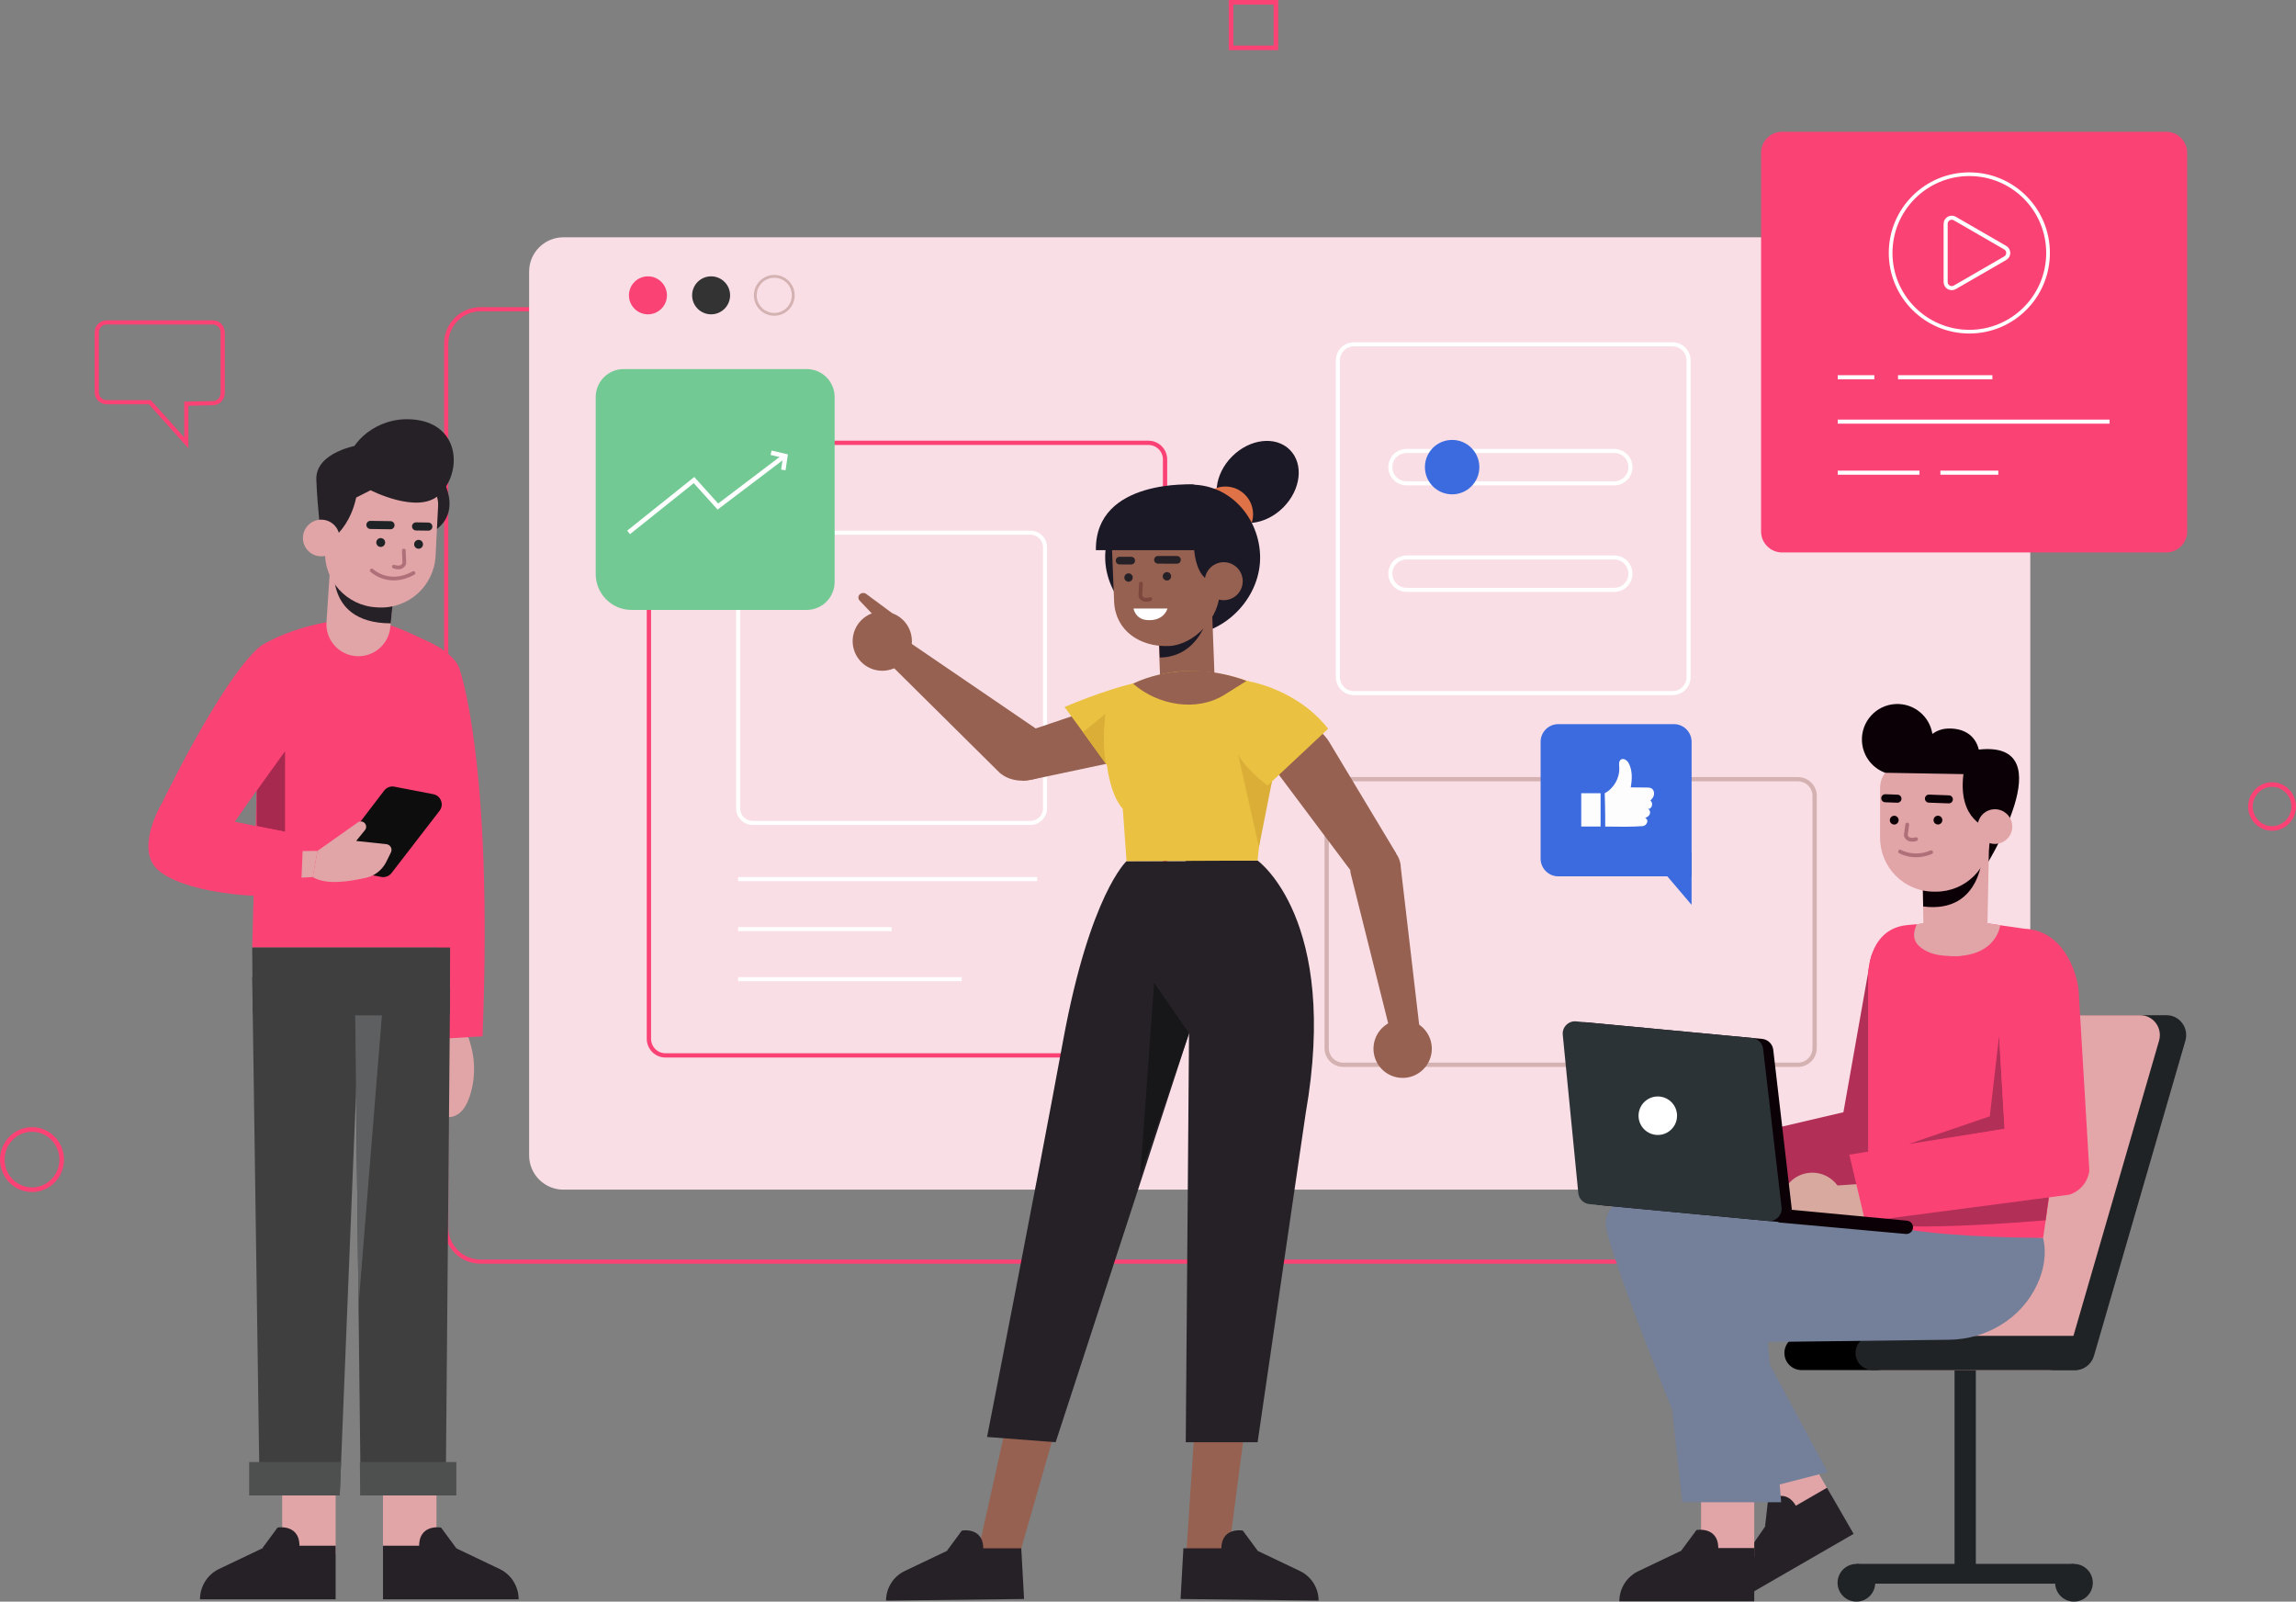 <?xml version="1.0" encoding="utf-8"?>
<!-- Generator: Adobe Illustrator 15.0.0, SVG Export Plug-In . SVG Version: 6.00 Build 0)  -->
<!DOCTYPE svg PUBLIC "-//W3C//DTD SVG 1.1//EN" "http://www.w3.org/Graphics/SVG/1.1/DTD/svg11.dtd">
<svg version="1.1" id="Layer_1" xmlns="http://www.w3.org/2000/svg" xmlns:xlink="http://www.w3.org/1999/xlink" x="0px" y="0px"
	 width="244.352px" height="170.42px" viewBox="0 0 244.352 170.42" enable-background="new 0 0 244.352 170.42"
	 xml:space="preserve">
<rect x="0" y="0" width="244.352" height="170.42" fill="#808080" stroke="none"/>
<g>
	<path fill="none" stroke="#FB4275" stroke-width="0.443" stroke-miterlimit="10" d="M203.599,134.242H51.14
		c-2.018,0-3.652-1.636-3.652-3.652V36.558c0-2.017,1.634-3.652,3.652-3.652h152.459c2.018,0,3.651,1.635,3.651,3.652v94.032
		C207.25,132.606,205.616,134.242,203.599,134.242z"/>
	<path fill="#F9DEE6" d="M212.422,126.584H59.963c-2.017,0-3.651-1.635-3.651-3.652V28.9c0-2.017,1.635-3.651,3.651-3.651h152.459
		c2.018,0,3.652,1.634,3.652,3.651v94.032C216.074,124.949,214.439,126.584,212.422,126.584"/>
	<path fill="#FB4275" d="M70.979,31.425c0,1.116-0.905,2.021-2.021,2.021c-1.117,0-2.022-0.905-2.022-2.021
		c0-1.116,0.905-2.021,2.022-2.021C70.073,29.404,70.979,30.309,70.979,31.425"/>
	<path fill="#333333" d="M77.701,31.425c0,1.116-0.905,2.021-2.021,2.021c-1.117,0-2.021-0.905-2.021-2.021
		c0-1.116,0.904-2.021,2.021-2.021C76.796,29.404,77.701,30.309,77.701,31.425"/>
	<circle fill="none" stroke="#D5B2B2" stroke-width="0.303" stroke-miterlimit="10" cx="82.403" cy="31.425" r="2.021"/>
	<path fill="none" stroke="#D5B2B2" stroke-width="0.457" stroke-miterlimit="10" d="M191.351,113.298h-48.393
		c-0.977,0-1.768-0.792-1.768-1.77V84.681c0-0.976,0.791-1.768,1.768-1.768h48.393c0.978,0,1.77,0.792,1.77,1.768v26.848
		C193.12,112.506,192.328,113.298,191.351,113.298z"/>
	<path fill="none" stroke="#FB4275" stroke-width="0.457" stroke-miterlimit="10" d="M122.221,112.298H70.828
		c-0.977,0-1.769-0.792-1.769-1.77v-61.64c0-0.977,0.792-1.768,1.769-1.768h51.393c0.978,0,1.77,0.791,1.77,1.767v61.641
		C123.99,111.506,123.198,112.298,122.221,112.298z"/>
	<path fill="none" stroke="#FFFFFF" stroke-width="0.433" stroke-miterlimit="10" d="M109.668,87.562H80.106
		c-0.855,0-1.549-0.694-1.549-1.549V58.233c0-0.856,0.693-1.55,1.549-1.55h29.562c0.855,0,1.55,0.694,1.55,1.55v27.779
		C111.218,86.867,110.523,87.562,109.668,87.562z"/>
	<line fill="none" stroke="#FFFFFF" stroke-width="0.433" stroke-miterlimit="10" x1="78.557" y1="93.54" x2="110.379" y2="93.54"/>
	
		<line fill="none" stroke="#FFFFFF" stroke-width="0.433" stroke-miterlimit="10" x1="78.557" y1="98.863" x2="94.887" y2="98.863"/>
	
		<line fill="none" stroke="#FFFFFF" stroke-width="0.433" stroke-miterlimit="10" x1="78.557" y1="104.187" x2="102.347" y2="104.187"/>
	<path fill="none" stroke="#FFFFFF" stroke-width="0.433" stroke-miterlimit="10" d="M177.996,73.751h-33.903
		c-0.945,0-1.712-0.766-1.712-1.711V38.349c0-0.946,0.767-1.712,1.712-1.712h33.903c0.945,0,1.712,0.766,1.712,1.712V72.04
		C179.708,72.985,178.941,73.751,177.996,73.751z"/>
	<path fill="none" stroke="#FFFFFF" stroke-width="0.433" stroke-miterlimit="10" d="M171.798,62.761h-22.109
		c-0.952,0-1.723-0.771-1.723-1.722c0-0.95,0.771-1.721,1.723-1.721h22.109c0.951,0,1.723,0.771,1.723,1.721
		C173.521,61.99,172.749,62.761,171.798,62.761z"/>
	<path fill="none" stroke="#FFFFFF" stroke-width="0.433" stroke-miterlimit="10" d="M171.798,51.427h-22.109
		c-0.952,0-1.723-0.771-1.723-1.722s0.771-1.722,1.723-1.722h22.109c0.951,0,1.723,0.771,1.723,1.722S172.749,51.427,171.798,51.427
		z"/>
	<path fill="#3C6BE0" d="M157.439,49.705c0,1.599-1.296,2.895-2.896,2.895c-1.599,0-2.896-1.296-2.896-2.895
		c0-1.599,1.297-2.896,2.896-2.896C156.144,46.809,157.439,48.106,157.439,49.705"/>
	<path fill="none" stroke="#FB4275" stroke-width="0.443" stroke-miterlimit="10" d="M22.652,34.31H11.344
		c-0.579,0-1.049,0.476-1.049,1.063v6.36c0,0.588,0.47,1.064,1.049,1.064h4.608l3.874,4.322v-4.165l2.847-0.058
		c0.571-0.011,1.028-0.484,1.028-1.063v-6.46C23.701,34.786,23.231,34.31,22.652,34.31z"/>
	<ellipse fill="none" stroke="#FB4275" stroke-width="0.49" stroke-miterlimit="10" cx="3.406" cy="123.386" rx="3.16" ry="3.205"/>
	
		<ellipse fill="none" stroke="#FB4275" stroke-width="0.49" stroke-miterlimit="10" cx="241.805" cy="85.816" rx="2.302" ry="2.335"/>
	
		<rect x="131.012" y="0.245" fill="none" stroke="#FB4275" stroke-width="0.49" stroke-miterlimit="10" width="4.778" height="4.847"/>
	<path fill="#3C6BE0" d="M165.842,93.245h14.186V78.932c0-1.039-0.844-1.881-1.883-1.881h-12.303c-1.039,0-1.882,0.842-1.882,1.881
		v12.432C163.96,92.403,164.803,93.245,165.842,93.245"/>
	<polygon fill="#3C6BE0" points="180.026,90.633 180.026,96.279 175.223,90.633 	"/>
	<path fill="#FDFDFD" d="M170.835,87.949c1.362,0.023,2.741,0.042,3.993-0.045c0.398-0.027,0.739-0.657,0.258-0.856
		c0.203-0.104,0.408-0.204,0.497-0.432c0.083-0.214-0.018-0.506-0.241-0.562c0.473,0.117,0.658-0.632,0.29-0.875
		c0.195-0.166,0.357-0.385,0.398-0.638s-0.063-0.538-0.287-0.661c-0.147-0.08-0.323-0.083-0.491-0.084
		c-0.565-0.005-1.133-0.009-1.699-0.013c0.153-0.887,0.199-1.853-0.251-2.631c-0.136-0.234-0.5-0.515-0.789-0.335
		c-0.271,0.169-0.196,0.59-0.183,0.855c0.057,1.102-0.571,2.211-1.545,2.731C170.785,84.403,170.851,86.751,170.835,87.949"/>
	<rect x="168.283" y="84.403" fill="#FDFDFD" width="2.059" height="3.543"/>
	<path fill="#73C994" d="M85.847,64.899H67.214c-2.107,0-3.815-1.708-3.815-3.816V42.248c0-1.645,1.333-2.978,2.978-2.978h19.471
		c1.646,0,2.979,1.333,2.979,2.978v19.673C88.825,63.566,87.492,64.899,85.847,64.899"/>
	<polyline fill="none" stroke="#FFFFFF" stroke-width="0.478" stroke-miterlimit="10" points="66.897,56.652 73.861,51.083 
		76.4,53.9 83.387,48.604 	"/>
	<polyline fill="none" stroke="#FFFFFF" stroke-width="0.478" stroke-miterlimit="10" points="82.063,48.173 83.584,48.527 
		83.367,50.004 	"/>
	<path fill="#FB4275" d="M230.533,58.783h-40.874c-1.234,0-2.237-1.001-2.237-2.237V16.256c0-1.235,1.003-2.236,2.237-2.236h40.874
		c1.235,0,2.236,1.001,2.236,2.236v40.289C232.77,57.782,231.769,58.783,230.533,58.783"/>
	
		<line fill="none" stroke="#FFFFFF" stroke-width="0.433" stroke-miterlimit="10" x1="201.997" y1="40.14" x2="212.039" y2="40.14"/>
	
		<line fill="none" stroke="#FFFFFF" stroke-width="0.433" stroke-miterlimit="10" x1="195.58" y1="44.863" x2="224.514" y2="44.863"/>
	
		<line fill="none" stroke="#FFFFFF" stroke-width="0.433" stroke-miterlimit="10" x1="195.58" y1="50.295" x2="204.284" y2="50.295"/>
	
		<line fill="none" stroke="#FFFFFF" stroke-width="0.433" stroke-miterlimit="10" x1="206.506" y1="50.295" x2="212.668" y2="50.295"/>
	<line fill="none" stroke="#FFFFFF" stroke-width="0.433" stroke-miterlimit="10" x1="195.58" y1="40.14" x2="199.477" y2="40.14"/>
	<path fill="none" stroke="#FFFFFF" stroke-width="0.433" stroke-miterlimit="10" d="M207.065,23.816v6.195
		c0,0.5,0.54,0.812,0.975,0.562l5.363-3.097c0.434-0.25,0.434-0.874,0-1.124l-5.363-3.098
		C207.605,23.004,207.065,23.316,207.065,23.816z"/>
	<circle fill="none" stroke="#FFFFFF" stroke-width="0.393" stroke-miterlimit="10" cx="209.587" cy="26.914" r="8.377"/>
	<path d="M208.984,145.783h-17.259c-1.005,0-1.82-0.815-1.82-1.82c0-1.006,0.815-1.821,1.82-1.821h17.259
		c1.005,0,1.82,0.815,1.82,1.821C210.805,144.968,209.989,145.783,208.984,145.783"/>
	<rect x="197.568" y="166.405" fill="#1F2326" width="23.156" height="2.104"/>
	<path fill="#1F2326" d="M199.544,168.087c0.183,1.092-0.557,2.124-1.648,2.306c-1.093,0.18-2.124-0.558-2.306-1.649
		c-0.181-1.093,0.559-2.124,1.649-2.306C198.331,166.257,199.363,166.995,199.544,168.087"/>
	<rect x="208.013" y="144.586" fill="#1F2326" width="2.266" height="23.085"/>
	<path fill="#1F2326" d="M222.7,168.087c0.182,1.092-0.557,2.124-1.647,2.306c-1.094,0.18-2.124-0.558-2.307-1.649
		c-0.181-1.093,0.559-2.124,1.649-2.306C221.487,166.257,222.52,166.995,222.7,168.087"/>
	<path fill="#1F2326" d="M220.858,145.783h-20.366c-1.389,0-2.388-1.359-1.993-2.716l9.725-33.525
		c0.261-0.9,1.072-1.517,1.994-1.517h20.367c1.389,0,2.387,1.36,1.994,2.715l-9.726,33.524
		C222.592,145.166,221.78,145.783,220.858,145.783"/>
	<path fill="#E3A6A9" d="M218.056,145.783h-17.739c-1.39,0-2.388-1.359-1.993-2.716l9.725-33.525c0.261-0.9,1.072-1.517,1.994-1.517
		h17.741c1.388,0,2.387,1.36,1.993,2.715l-9.726,33.524C219.79,145.166,218.978,145.783,218.056,145.783"/>
	<path fill="#1F2326" d="M220.854,145.783h-21.557c-1.005,0-1.82-0.815-1.82-1.82c0-1.006,0.815-1.821,1.82-1.821h21.557
		c1.005,0,1.82,0.815,1.82,1.821C222.674,144.968,221.858,145.783,220.854,145.783"/>
	
		<rect x="187.7" y="153.368" transform="matrix(0.866 -0.5 0.5 0.866 -53.073 116.335)" fill="#E1A4A7" width="5.66" height="7.654"/>
	<path fill="#262127" d="M194.438,158.302l-6.217,3.589l-3.293,4.79c-0.722,1.121-0.758,2.553-0.091,3.708l12.435-7.179
		L194.438,158.302z"/>
	<path fill="#262127" d="M187.848,162.416l0.307-2.704c0,0,1.959-1.663,3.141,0.828L187.848,162.416z"/>
	<path fill="#747F99" d="M184.655,125.86c0,0-14.969-0.758-13.685,4.964c1.285,5.722,11.014,29.041,11.014,29.041l12.522-3.227
		l-9.474-17.623l18.348-6.892L184.655,125.86z"/>
	<rect x="181.035" y="157.983" fill="#E1A4A7" width="5.661" height="7.651"/>
	<path fill="#262127" d="M186.696,164.721h-7.18l-5.246,2.502c-1.187,0.61-1.932,1.832-1.932,3.166h14.357V164.721z"/>
	<path fill="#262127" d="M178.932,164.989l1.616-2.188c0,0,2.529-0.462,2.308,2.287L178.932,164.989z"/>
	<path fill="#747F99" d="M198.812,129.7l-17.523,0.27c-1.514,0.022-2.919,0.875-3.551,2.251c-0.494,1.079-0.86,2.668-0.794,5.001
		c0.187,6.492,2.097,22.62,2.097,22.62h10.52l-1.415-17.048l19.3-0.239c3.961-0.048,7.666-2.254,9.341-5.844
		c0.697-1.498,1.058-3.198,0.653-4.99L198.812,129.7z"/>
	<path fill="#D7A99F" d="M180.514,125.813c0.004,1.829-1.235,2.104-3.065,2.108c-1.83,0.005-3.557-0.266-3.561-2.096
		c-0.004-1.829,1.478-3.315,3.308-3.32C179.024,122.501,180.511,123.982,180.514,125.813"/>
	<path fill="#D7A99F" d="M182.841,127.682l-3.829,0.008c-1,0.002-1.819-0.814-1.821-1.814s0.813-1.82,1.814-1.822l3.828-0.008
		c1.001-0.002,1.82,0.814,1.822,1.815C184.658,126.86,183.841,127.681,182.841,127.682"/>
	<path fill="#B22F57" d="M182.693,128.07l-1.276-6.268l14.77-3.455l2.864-16.192c0.316-1.672,2.291-3.443,3.963-3.126
		c1.671,0.317,3.207,2.26,2.89,3.932l-1.844,21.104c-0.224,1.187-1.123,2.133-2.297,2.419L182.693,128.07z"/>
	<path fill="#FB4275" d="M215.456,98.82c3.92,0.172,5.637,4.235,5.759,6.951l-3.776,25.949c-16.311-0.141-18.627-2.02-18.627-2.02
		v-26.15c0.198-2.517,1.353-4.885,4.221-5.124l5.86-0.544L215.456,98.82z"/>
	<path fill="#E1A4A7" d="M204,98.337l4.201-0.638l4.672,0.752c0,0-0.403,3.892-6.28,3.203c-0.885-0.103-1.736-0.426-2.34-0.974
		C203.656,100.14,203.508,99.401,204,98.337"/>
	<polygon fill="#B22F57" points="203.135,121.728 211.765,118.78 212.756,110.208 213.338,120.112 	"/>
	<path fill="#B22F57" d="M218.14,126.904c-0.059-0.004-0.428,2.938-0.428,2.938s-17.841,1.604-20.44-0.174L218.14,126.904z"/>
	<path fill="#D7A99F" d="M196.178,127.864c0.125,1.825-1.094,2.184-2.919,2.309s-3.565-0.03-3.69-1.855s1.253-3.406,3.077-3.532
		C194.471,124.66,196.053,126.038,196.178,127.864"/>
	<path fill="#D7A99F" d="M198.624,129.575l-3.819,0.262c-0.998,0.068-1.87-0.691-1.939-1.689c-0.068-0.998,0.692-1.87,1.69-1.939
		l3.819-0.262c0.997-0.068,1.87,0.69,1.938,1.689C200.382,128.634,199.621,129.507,198.624,129.575"/>
	<path fill="#FB4275" d="M198.502,129.973l-1.689-7.104l16.525-2.757l-0.825-14.045c-0.669-3.118,2.207-5.843,4.424-5.481
		c2.119-0.032,3.867,1.608,4.278,4.789l1.143,19.18c-0.146,1.199-0.979,2.203-2.131,2.565L198.502,129.973z"/>
	<path fill="#0B0006" d="M168.82,108.779l18.718,1.765c0.615,0.059,1.106,0.538,1.179,1.152l1.964,16.867
		c0.097,0.826-0.594,1.532-1.423,1.455l-19.029-1.794c-0.625-0.059-1.12-0.552-1.18-1.176l-1.654-16.838
		C167.313,109.392,168.002,108.702,168.82,108.779"/>
	<path fill="#2C3336" d="M167.743,108.678l18.717,1.765c0.616,0.058,1.107,0.538,1.18,1.152l1.963,16.867
		c0.097,0.827-0.593,1.533-1.423,1.455l-19.029-1.794c-0.625-0.059-1.119-0.552-1.18-1.176l-1.654-16.838
		C166.235,109.29,166.923,108.601,167.743,108.678"/>
	<path fill="#0B0006" d="M190.161,128.68l12.79,1.206c0.391,0.037,0.676,0.383,0.64,0.772s-0.384,0.676-0.773,0.64l-13.561-1.229
		L190.161,128.68z"/>
	<path fill="#FFFFFF" d="M178.471,118.909c-0.105,1.127-1.104,1.953-2.23,1.848c-1.127-0.106-1.955-1.105-1.849-2.231
		c0.106-1.127,1.105-1.954,2.231-1.848C177.75,116.784,178.576,117.783,178.471,118.909"/>
	<path fill="#0B0006" d="M201.746,74.912c1.943-0.093,3.613,1.301,3.908,3.18c0.45-0.332,0.999-0.54,1.599-0.569
		c1.615-0.077,2.951,0.628,3.342,2.235c9.297-1.012,0.578,12.663,0.578,12.663l-0.706-5.268l-0.258-5.906
		c-0.334,1.178-1.386,2.065-2.676,2.127c-1.354,0.065-2.535-0.803-2.928-2.038c-0.642,0.648-1.516,1.07-2.497,1.117
		c-2.083,0.099-3.852-1.508-3.951-3.59S199.664,75.011,201.746,74.912"/>
	<path fill="#E1A4A7" d="M211.71,88.291l-0.195,10.105c-0.034,1.793-1.452,3.252-3.243,3.338c-1.921,0.093-3.539-1.422-3.573-3.345
		l-0.148-8.485L211.71,88.291z"/>
	<path fill="#0B0006" d="M211.014,90.626c0,0,0,6.629-6.343,5.828l-0.053-3.053L211.014,90.626z"/>
	<path fill="#E1A4A7" d="M205.82,94.876l0.214,0.001c3.168,0.002,5.738-2.565,5.741-5.734l0.004-6.478
		c0.001-0.82-0.664-1.485-1.483-1.486l-7.552-0.005c-1.465-0.001-2.652,1.186-2.653,2.651l-0.004,5.31
		C200.085,92.304,202.651,94.874,205.82,94.876"/>
	<path fill="#0B0006" d="M205.779,87.299c0.021,0.258,0.244,0.451,0.502,0.431s0.451-0.245,0.433-0.503
		c-0.021-0.258-0.246-0.45-0.504-0.431C205.952,86.816,205.759,87.041,205.779,87.299"/>
	<path fill="#0B0006" d="M201.127,87.304c0.021,0.258,0.245,0.451,0.503,0.431s0.45-0.245,0.432-0.502
		c-0.021-0.258-0.246-0.451-0.503-0.431C201.301,86.821,201.107,87.046,201.127,87.304"/>
	
		<path fill="none" stroke="#AF7079" stroke-width="0.402" stroke-linecap="round" stroke-linejoin="round" stroke-miterlimit="10" d="
		M202.981,87.736l-0.155,1.121c0,0,0.083,0.707,1.091,0.43"/>
	<path fill="#0B0006" d="M207.479,85.479c-0.028,0.004-0.058,0.006-0.087,0.005l-2.119-0.079c-0.235-0.009-0.42-0.207-0.412-0.444
		c0.01-0.236,0.207-0.42,0.444-0.412l2.119,0.079c0.236,0.009,0.421,0.207,0.412,0.444C207.83,85.278,207.676,85.445,207.479,85.479
		"/>
	<path fill="#0B0006" d="M202.008,85.408c-0.027,0.004-0.058,0.006-0.087,0.005l-1.295-0.048c-0.237-0.009-0.421-0.207-0.413-0.444
		c0.009-0.237,0.208-0.421,0.444-0.412l1.295,0.048c0.238,0.009,0.422,0.207,0.413,0.444
		C202.358,85.208,202.204,85.375,202.008,85.408"/>
	
		<path fill="none" stroke="#AF7079" stroke-width="0.402" stroke-linecap="round" stroke-linejoin="round" stroke-miterlimit="10" d="
		M202.22,90.612c0,0,1.46,0.856,3.299,0.068"/>
	<path fill="#0B0006" d="M211.624,88.112c0,0-3.289-0.748-2.665-5.742l-8.331-0.144l0.201-2.031l9.24,0.125
		c1.319,0.018,2.337,1.162,2.204,2.473L211.624,88.112z"/>
	<path fill="#E1A4A7" d="M210.467,87.951c-0.001,1.019,0.824,1.846,1.844,1.846c1.019,0.001,1.846-0.825,1.846-1.844
		c0.001-1.019-0.824-1.845-1.844-1.846C211.294,86.105,210.467,86.932,210.467,87.951"/>
	<path fill="#1C1927" d="M136.564,54.001c-1.89,1.89-4.639,2.205-6.14,0.704c-1.501-1.501-1.186-4.25,0.704-6.14
		s4.639-2.206,6.141-0.704C138.771,49.362,138.456,52.111,136.564,54.001"/>
	<path fill="#DF7246" d="M133.36,54.721c0,1.63-1.321,2.952-2.952,2.952c-1.63,0-2.952-1.322-2.952-2.952
		c0-1.63,1.322-2.952,2.952-2.952C132.039,51.769,133.36,53.091,133.36,54.721"/>
	<path fill="#1C1927" d="M117.623,59.569c0.173,4.349,4.249,8.18,8.599,8.008c4.348-0.173,8.055-4.187,7.882-8.536
		c-0.171-4.348-3.777-8.216-8.714-7.351C121.103,52.441,117.45,55.221,117.623,59.569"/>
	<path fill="#966150" d="M129.254,71.883l-0.353-9.376l-5.786,0.255l0.352,9.377c0.071,1.598,1.424,2.836,3.021,2.765
		C128.086,74.833,129.324,73.48,129.254,71.883"/>
	<path fill="#1C1927" d="M129.126,62.929c0,0-0.334,6.938-5.687,7.04l-0.146-3.462L129.126,62.929z"/>
	<path fill="#966150" d="M124.402,68.74L124.402,68.74c-3.1,0.124-5.71-1.646-5.833-4.746l-0.212-5.33
		c-0.091-2.288,2.313-4.797,3.66-4.851l5.029,1.197c1.348-0.054,2.497,1.006,2.55,2.355l0.211,5.311
		C129.931,65.774,127.017,68.636,124.402,68.74"/>
	<path fill="#262127" d="M123.747,61.373c0.027,0.245,0.248,0.422,0.493,0.395c0.245-0.028,0.422-0.249,0.395-0.494
		s-0.247-0.422-0.492-0.394C123.896,60.907,123.721,61.128,123.747,61.373"/>
	<path fill="#262127" d="M119.66,61.502c0.027,0.245,0.248,0.421,0.493,0.394c0.245-0.027,0.422-0.248,0.395-0.494
		c-0.027-0.244-0.247-0.421-0.492-0.394C119.81,61.036,119.634,61.257,119.66,61.502"/>
	
		<path fill="none" stroke="#7C473D" stroke-width="0.399" stroke-linecap="round" stroke-linejoin="round" stroke-miterlimit="10" d="
		M121.429,62.091l-0.068,1.284c0,0,0.102,0.672,1.052,0.374"/>
	<path fill="#262127" d="M125.341,59.973c-0.026,0.005-0.055,0.008-0.083,0.008l-2.021-0.006c-0.227,0-0.409-0.184-0.408-0.41
		c0-0.225,0.183-0.407,0.41-0.407l2.021,0.005c0.228,0.001,0.408,0.185,0.408,0.41C125.667,59.771,125.528,59.935,125.341,59.973"/>
	<path fill="#262127" d="M120.47,60.056c-0.026,0.006-0.055,0.008-0.083,0.008l-1.235-0.003c-0.227-0.001-0.409-0.184-0.409-0.41
		c0.001-0.226,0.185-0.408,0.411-0.408l1.235,0.003c0.228,0.001,0.408,0.185,0.408,0.411
		C120.796,59.854,120.656,60.018,120.47,60.056"/>
	<path fill="#FFFFFF" d="M120.634,64.748h3.615c0,0-0.338,1.37-2.178,1.231C120.815,65.884,120.634,64.748,120.634,64.748"/>
	<path fill="#1C1927" d="M127.065,58.159c0,0,0.068,3.441,2.021,3.728l1.322-3.847L127.065,58.159z"/>
	<path fill="#966150" d="M132.256,61.761c0.044,1.115-0.823,2.055-1.938,2.099c-1.115,0.044-2.055-0.824-2.1-1.938
		c-0.044-1.115,0.824-2.055,1.938-2.099C131.272,59.779,132.212,60.646,132.256,61.761"/>
	<path fill="#1C1927" d="M127.05,51.555c0,0-10.518-0.667-10.42,6.984h14.449l-1.953-5.201L127.05,51.555z"/>
	<polygon fill="#966150" points="130.683,165.732 126.226,165.732 127.256,150.211 132.714,150.211 	"/>
	<path fill="#262127" d="M125.942,164.747h7.336l5.155,2.458c1.165,0.6,1.899,1.8,1.899,3.109l-14.689-0.173L125.942,164.747z"/>
	<path fill="#262127" d="M133.853,165.011l-1.587-2.15c0,0-2.483-0.454-2.267,2.247L133.853,165.011z"/>
	<path fill="#262127" d="M133.84,91.568c0,0,8.743,6.209,5.115,26.913l-5.115,34.978h-7.645l0.442-55.33l-0.442-6.561H133.84z"/>
	<polygon fill="#966150" points="103.948,165.732 108.406,165.732 112.863,150.211 107.406,150.211 	"/>
	<path fill="#262127" d="M108.688,164.747h-7.336l-5.154,2.458c-1.166,0.6-1.899,1.8-1.899,3.109l14.688-0.173L108.688,164.747z"/>
	<path fill="#262127" d="M100.778,165.011l1.587-2.15c0,0,2.484-0.454,2.268,2.247L100.778,165.011z"/>
	<path fill="#262127" d="M119.891,91.63c0,0-3.885,3.529-6.74,19.04c-2.855,15.511-8.104,42.228-8.104,42.228l7.301,0.562
		l15.733-48.225l1.055-13.604H119.891z"/>
	<polygon fill="#171618" points="126.543,109.943 122.828,104.57 121.359,125.057 	"/>
	<path fill="#966150" d="M108.767,83.063c0.268,0.009,0.827-0.068,1.089-0.119l15.674-3.32c2.23-0.332,5.492-3.603,4.544-5.649
		c-0.697-1.502-2.38-2.277-3.974-1.83l-16.028,5.418L108.767,83.063z"/>
	<path fill="#966150" d="M110.765,77.881l-13.919-9.493l-1.938,2.464l11.472,11.364c2,1.747,5.782,0.644,6.621-1.876
		C113.581,78.595,112.406,78.714,110.765,77.881"/>
	<path fill="#966150" d="M96.801,69.442c-0.675,1.604-2.522,2.358-4.128,1.683c-1.604-0.676-2.357-2.524-1.683-4.129
		c0.676-1.604,2.524-2.358,4.129-1.682C96.724,65.989,97.477,67.838,96.801,69.442"/>
	<path fill="#966150" d="M94.965,65.254l-2.743-2.03c-0.22-0.187-0.559-0.166-0.748,0.046c-0.164,0.184-0.16,0.453,0.008,0.635
		l2.535,2.67L94.965,65.254z"/>
	<path fill="#EAC140" d="M120.604,72.726c-3.069,0.684-7.313,2.501-7.313,2.501l4.747,6.457l1.627-0.413L120.604,72.726z"/>
	<path fill="#DBAF37" d="M117.692,81.298c0,0-0.472-2.441,0-5.382l-2.436,1.986L117.692,81.298z"/>
	<path fill="#966150" d="M147.168,93.383l1.415-2.59l-7.13-11.861c-0.919-1.588-5.138-4.487-6.4-3.157
		c-0.927,0.978-0.964,3.992-0.147,5.064l8.747,11.67L147.168,93.383z"/>
	<path fill="#966150" d="M143.787,93.104l4.132,16.507l3.144-0.334l-1.978-16.928c-0.032-1.927-2.018-3.197-3.78-2.422
		C144.081,90.464,143.437,91.815,143.787,93.104"/>
	<path fill="#EAC140" d="M132.663,72.452c0,0,5.25,0.729,8.687,5.09l-7.502,7.032c0,0-4.841-4.441-1.61-8.658L132.663,72.452z"/>
	<path fill="#966150" d="M147.357,109.15c1.348-1.061,3.299-0.828,4.359,0.519c1.062,1.348,0.829,3.299-0.519,4.36
		c-1.347,1.06-3.299,0.828-4.359-0.52C145.777,112.163,146.01,110.211,147.357,109.15"/>
	<path fill="#EAC140" d="M126.421,71.418c0,0-3.477-0.256-8.648,2.685c0,0-1.039,8.744,1.723,11.98l0.396,5.547l13.949-0.062
		c0,0,0.772-9.898,3.642-12.399l-0.956-4.926C136.525,74.243,132.275,71.314,126.421,71.418"/>
	<path fill="#966150" d="M120.595,72.754c0,0,5.208-2.866,12.068-0.302l-2.33,1.462C127.359,75.779,123.242,75.059,120.595,72.754"
		/>
	<path fill="#DBAF37" d="M135.368,83.148l-0.455,0.426c0,0-1.897-1.287-3.14-3.242l2.213,9.803L135.368,83.148z"/>
	<path fill="#E1A4A7" d="M48.391,107.587c0,0,3.282,4.142,1.568,9.154c-1.714,5.013-6.465-0.361-6.465-0.361L48.391,107.587z"/>
	<path fill="#FB4275" d="M48.875,71.083c0,0-0.378-1.579-3.876-3.076l2.466,19.4l0.236-1.175l-1.889,24.364l5.541-0.325
		C52.523,80.871,48.875,71.083,48.875,71.083"/>
	<path fill="#FB4275" d="M38.208,65.757c0,0-5.997,0.245-10.451,2.965l-0.916,32.102h21.062V72.451c0-1.744-0.471-3.211-1.1-3.525
		C45.391,68.222,41.65,66.089,38.208,65.757"/>
	<polygon fill="#A82950" points="27.318,84.111 30.338,79.913 30.338,88.507 27.318,87.906 	"/>
	<path fill="#FB4275" d="M26.949,97.047c-0.001,0.058,5.624,0,5.624,0v-1.295h1.22c0,0,5.891,1.32,7.875-4.017l-4.781-1.107
		l-9.771,2.232L26.949,97.047z"/>
	<path fill="#FB4275" d="M34.541,74.167c0,0-5.605,7.445-11.512,16.118c-0.662,0.972-2.257,1.478-3.433,1.448
		c-2.654-0.067-3.828-2.904-2.867-5.247c0,0,6.804-14.34,11.028-17.764C27.903,68.604,34.541,74.167,34.541,74.167"/>
	<path fill="#0D0D0D" d="M40.886,84.121l-5.069,6.636c-0.5,0.654-0.138,1.605,0.67,1.761l4.092,0.792
		c0.411,0.079,0.832-0.08,1.088-0.411l5.114-6.628c0.503-0.653,0.143-1.608-0.667-1.765l-4.137-0.8
		C41.564,83.625,41.142,83.787,40.886,84.121"/>
	<polygon fill="#E1A4A7" points="33.793,90.536 27.279,90.628 25.964,93.686 33.278,93.323 	"/>
	<path fill="#E1A4A7" d="M33.793,90.536l4.284-3.026c0.217-0.153,0.511-0.135,0.708,0.045c0.22,0.202,0.245,0.542,0.056,0.774
		l-0.936,1.151l3.229,0.346c0.416,0.053,0.657,0.5,0.471,0.876l-0.489,0.99c-0.434,0.879-1.243,1.514-2.203,1.72
		c-1.662,0.357-4.147,0.811-5.635-0.089L33.793,90.536z"/>
	<path fill="#FB4275" d="M17.159,85.599c0,0-2.482,4.154-0.762,6.512c1.734,2.378,9.239,3.711,15.616,3.108l0.264-6.326
		l-7.466-1.486L17.159,85.599z"/>
	<path fill="#E1A4A7" d="M35.413,56.113l-0.667,10.08c-0.118,1.789,1.17,3.363,2.947,3.601c1.905,0.256,3.644-1.115,3.842-3.027
		l0.871-8.437L35.413,56.113z"/>
	<path fill="#262127" d="M35.688,59.087c0,0-1.717,7.214,5.893,7.24l0.396-3.836L35.688,59.087z"/>
	<path fill="#262127" d="M38.248,47.343c0,0-4.704,0.702-4.583,3.712c0.12,3.01,0.524,6.191,0.524,6.191l2.575-4.921L38.248,47.343z
		"/>
	<path fill="#262127" d="M46.672,50.255c0,0,3.451,4.712-1.505,6.806l-0.823-0.411c0,0-1.491-3.669,0.471-5.611L46.672,50.255z"/>
	<path fill="#E1A4A7" d="M40.289,64.635l-0.215-0.011c-3.19-0.162-5.644-2.878-5.482-6.068l0.33-6.519
		c0.042-0.826,0.745-1.461,1.571-1.419l7.6,0.385c1.474,0.075,2.609,1.331,2.534,2.805l-0.271,5.345
		C46.195,62.343,43.478,64.797,40.289,64.635"/>
	<path fill="#1F2326" d="M40.986,57.785c-0.033,0.258-0.27,0.441-0.528,0.407c-0.258-0.033-0.441-0.269-0.408-0.528
		c0.034-0.258,0.27-0.441,0.528-0.407C40.837,57.29,41.02,57.526,40.986,57.785"/>
	<path fill="#1F2326" d="M45.015,57.977c-0.033,0.259-0.27,0.441-0.528,0.408c-0.259-0.033-0.441-0.27-0.408-0.528
		c0.033-0.259,0.27-0.441,0.528-0.408C44.866,57.481,45.048,57.718,45.015,57.977"/>
	
		<path fill="none" stroke="#AF7079" stroke-width="0.394" stroke-linecap="round" stroke-linejoin="round" stroke-miterlimit="10" d="
		M42.979,58.577l0.052,1.336c0,0-0.12,0.708-1.119,0.377"/>
	<path fill="#1F2326" d="M39.328,56.277c0.028,0.006,0.057,0.01,0.087,0.01l2.136,0.03c0.238,0.003,0.434-0.187,0.438-0.426
		c0.004-0.239-0.186-0.434-0.426-0.438l-2.136-0.03c-0.239-0.003-0.434,0.187-0.438,0.426
		C38.986,56.058,39.132,56.234,39.328,56.277"/>
	<path fill="#1F2326" d="M44.186,56.436c0.028,0.006,0.057,0.009,0.087,0.01l1.306,0.018c0.238,0.004,0.434-0.187,0.438-0.425
		c0.003-0.239-0.188-0.435-0.426-0.438l-1.306-0.019c-0.239-0.003-0.434,0.187-0.438,0.426
		C43.844,56.216,43.99,56.393,44.186,56.436"/>
	
		<path fill="none" stroke="#AF7079" stroke-width="0.394" stroke-linecap="round" stroke-linejoin="round" stroke-miterlimit="10" d="
		M39.561,60.695c0,0,1.826,1.75,4.449,0.276"/>
	<path fill="#262127" d="M34.522,57.917c0,0,3.842-1.773,3.62-7.898l-3.518-0.446l-0.051,0.887L34.522,57.917z"/>
	<path fill="#E1A4A7" d="M36.137,57.345c-0.055,1.076-0.971,1.903-2.047,1.849c-1.076-0.055-1.903-0.971-1.849-2.047
		c0.055-1.075,0.971-1.903,2.047-1.849C35.364,55.353,36.191,56.269,36.137,57.345"/>
	<path fill="#262127" d="M37.237,53.28l2.204-1.117c0,0,5.056,2.603,7.288,0.497c2.41-2.273,2.283-7.174-2.154-7.946
		c-3.852-0.67-6.963,1.876-7.54,4.195C36.458,51.228,37.237,53.28,37.237,53.28"/>
	<polygon fill="#3F3F3F" points="26.841,100.824 26.897,107.815 47.879,107.815 47.903,100.824 	"/>
	<rect x="30.029" y="157.696" fill="#E1A4A7" width="5.691" height="7.693"/>
	<path fill="#262127" d="M35.72,164.471h-7.217l-5.275,2.516c-1.193,0.612-1.943,1.84-1.943,3.183H35.72V164.471z"/>
	<path fill="#262127" d="M27.915,164.74l1.625-2.2c0,0,2.541-0.464,2.319,2.3L27.915,164.74z"/>
	<polygon fill="#3F3F3F" points="38.389,103.935 36.156,159.119 27.636,159.119 26.842,103.935 	"/>
	<polygon fill="#4E4F4F" points="26.515,155.566 36.3,155.566 36.156,159.119 26.515,159.119 	"/>
	<rect x="40.76" y="157.696" fill="#E1A4A7" width="5.691" height="7.693"/>
	<path fill="#262127" d="M40.76,164.471h7.217l5.275,2.516c1.193,0.612,1.943,1.84,1.943,3.183H40.76V164.471z"/>
	<path fill="#262127" d="M48.565,164.74l-1.625-2.2c0,0-2.541-0.464-2.319,2.3L48.565,164.74z"/>
	<polygon fill="#3F3F3F" points="47.903,105.129 47.432,159.119 38.389,159.119 37.779,106.001 	"/>
	<polygon fill="#5E5F60" points="37.802,108.034 40.644,108.034 38.156,138.906 	"/>
	<polygon fill="#4E4F4F" points="48.565,155.566 38.298,155.566 38.336,159.119 48.565,159.119 	"/>
</g>
</svg>
